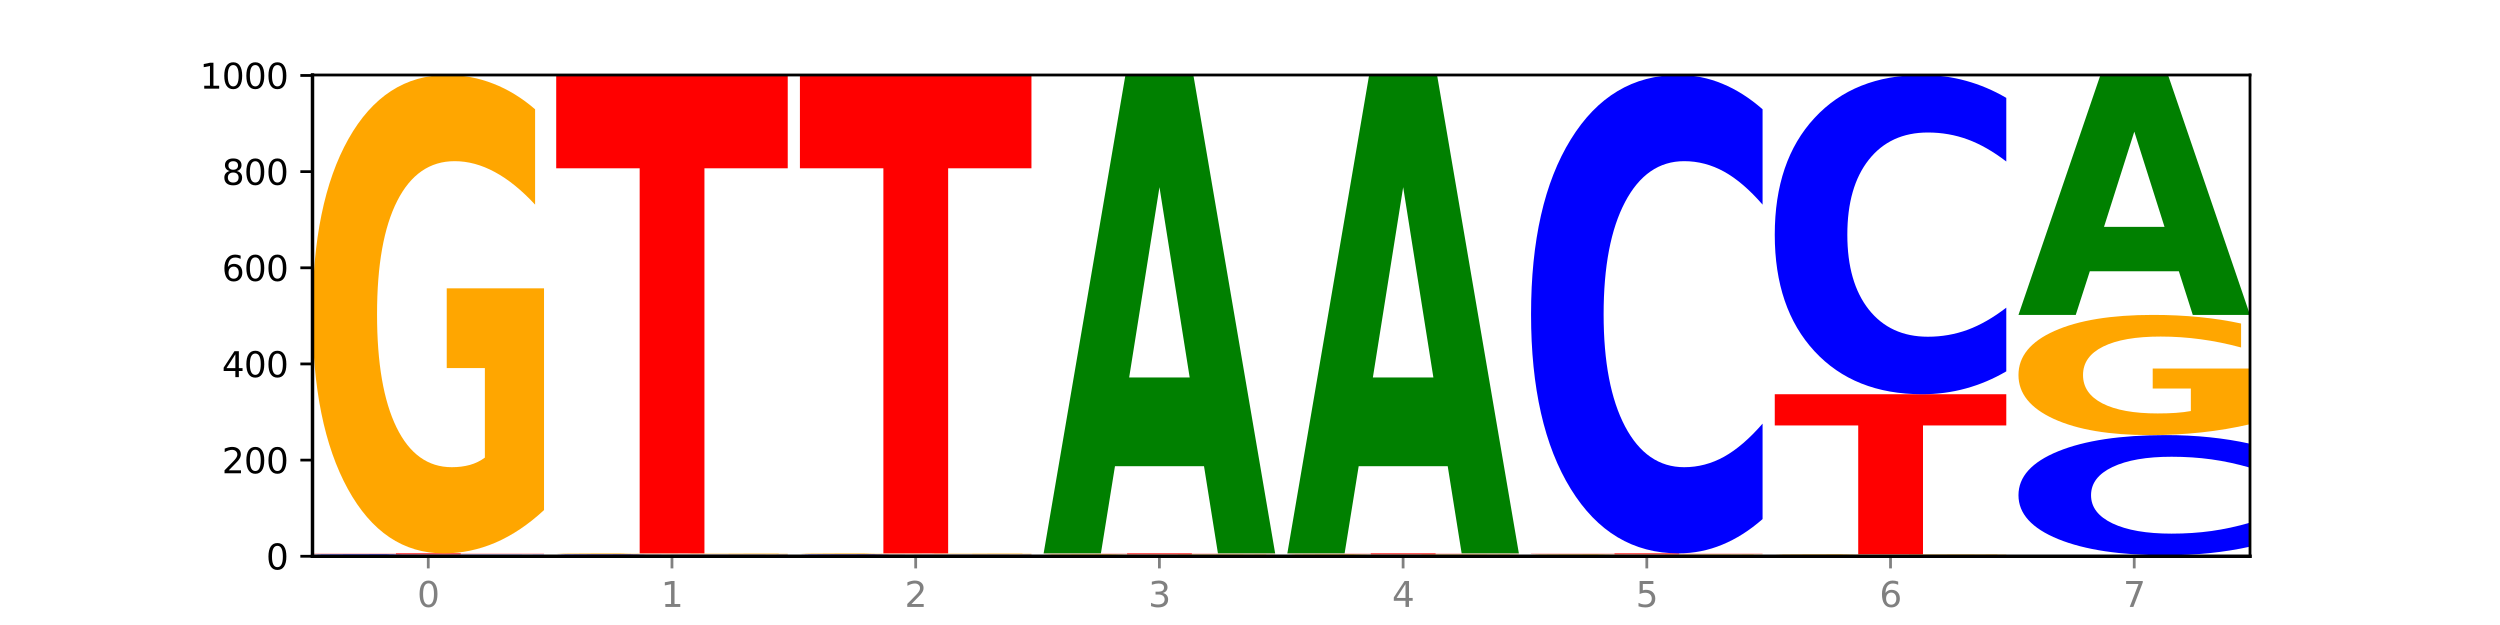 <?xml version="1.0" encoding="utf-8" standalone="no"?>
<!DOCTYPE svg PUBLIC "-//W3C//DTD SVG 1.1//EN"
  "http://www.w3.org/Graphics/SVG/1.1/DTD/svg11.dtd">
<svg xmlns:xlink="http://www.w3.org/1999/xlink" width="720pt" height="180pt" viewBox="0 0 720 180" xmlns="http://www.w3.org/2000/svg" version="1.1">
 <defs>
  <style type="text/css">*{stroke-linejoin: round; stroke-linecap: butt}</style>
 </defs>
 <g id="figure_1">
  <g id="patch_1">
   <path d="M 0 180 
L 720 180 
L 720 0 
L 0 0 
z
" style="fill: #ffffff"/>
  </g>
  <g id="axes_1">
   <g id="patch_2">
    <path d="M 90 160.2 
L 648 160.2 
L 648 21.6 
L 90 21.6 
z
" style="fill: #ffffff"/>
   </g>
   <g id="line2d_1">
    <path d="M 90 160.2 
L 648 160.2 
" clip-path="url(#p215657cbd7)" style="fill: none; stroke: #000000; stroke-width: 0.5; stroke-linecap: square"/>
   </g>
   <g id="patch_3">
    <path d="M 136.189 160.15 
L 110.545 160.15 
L 106.496 160.2 
L 90 160.2 
L 113.558 159.923 
L 133.121 159.923 
L 156.679 160.2 
L 140.197 160.2 
L 136.189 160.15 
z
M 114.635 160.098 
L 132.058 160.098 
L 123.36 159.988 
L 114.635 160.098 
z
" clip-path="url(#p215657cbd7)" style="fill: #008000"/>
   </g>
   <g id="patch_4">
    <path d="M 156.679 159.903 
Q 151.102 159.913 145.07 159.918 
Q 139.039 159.923 132.47 159.923 
Q 112.882 159.923 101.441 159.886 
Q 90 159.848 90 159.785 
Q 90 159.721 101.441 159.683 
Q 112.882 159.646 132.47 159.646 
Q 139.039 159.646 145.07 159.651 
Q 151.102 159.656 156.679 159.666 
L 156.679 159.721 
Q 151.051 159.708 145.591 159.702 
Q 140.131 159.696 134.1 159.696 
Q 123.281 159.696 117.082 159.72 
Q 110.899 159.743 110.899 159.785 
Q 110.899 159.826 117.082 159.85 
Q 123.281 159.873 134.1 159.873 
Q 140.131 159.873 145.591 159.867 
Q 151.051 159.861 156.679 159.848 
L 156.679 159.903 
z
" clip-path="url(#p215657cbd7)" style="fill: #0000ff"/>
   </g>
   <g id="patch_5">
    <path d="M 90 159.369 
L 156.679 159.369 
L 156.679 159.423 
L 132.69 159.423 
L 132.69 159.646 
L 114.036 159.646 
L 114.036 159.423 
L 90 159.423 
L 90 159.369 
z
" clip-path="url(#p215657cbd7)" style="fill: #ff0000"/>
   </g>
   <g id="patch_6">
    <path d="M 156.679 146.904 
Q 149.955 153.137 142.722 156.267 
Q 135.489 159.369 127.778 159.369 
Q 110.353 159.369 100.177 140.814 
Q 90 122.259 90 90.527 
Q 90 58.426 100.356 40.013 
Q 110.727 21.6 128.764 21.6 
Q 135.713 21.6 142.079 24.104 
Q 148.46 26.58 154.109 31.475 
L 154.109 58.938 
Q 148.281 52.649 142.513 49.547 
Q 136.744 46.416 130.946 46.416 
Q 120.216 46.416 114.403 57.857 
Q 108.59 69.269 108.59 90.527 
Q 108.59 111.587 114.194 123.084 
Q 119.798 134.553 130.109 134.553 
Q 132.919 134.553 135.325 133.899 
Q 137.731 133.216 139.643 131.793 
L 139.643 106.009 
L 128.66 106.009 
L 128.66 83.043 
L 156.679 83.043 
L 156.679 146.904 
z
" clip-path="url(#p215657cbd7)" style="fill: #ffa600"/>
   </g>
   <g id="patch_7">
    <path d="M 206.377 160.15 
L 180.734 160.15 
L 176.685 160.2 
L 160.189 160.2 
L 183.747 159.923 
L 203.31 159.923 
L 226.868 160.2 
L 210.386 160.2 
L 206.377 160.15 
z
M 184.824 160.098 
L 202.247 160.098 
L 193.549 159.988 
L 184.824 160.098 
z
" clip-path="url(#p215657cbd7)" style="fill: #008000"/>
   </g>
   <g id="patch_8">
    <path d="M 226.868 159.903 
Q 221.29 159.913 215.259 159.918 
Q 209.228 159.923 202.659 159.923 
Q 183.07 159.923 171.629 159.886 
Q 160.189 159.848 160.189 159.785 
Q 160.189 159.721 171.629 159.683 
Q 183.07 159.646 202.659 159.646 
Q 209.228 159.646 215.259 159.651 
Q 221.29 159.656 226.868 159.666 
L 226.868 159.721 
Q 221.24 159.708 215.78 159.702 
Q 210.32 159.696 204.289 159.696 
Q 193.47 159.696 187.27 159.72 
Q 181.088 159.743 181.088 159.785 
Q 181.088 159.826 187.27 159.85 
Q 193.47 159.873 204.289 159.873 
Q 210.32 159.873 215.78 159.867 
Q 221.24 159.861 226.868 159.848 
L 226.868 159.903 
z
" clip-path="url(#p215657cbd7)" style="fill: #0000ff"/>
   </g>
   <g id="patch_9">
    <path d="M 226.868 159.621 
Q 220.143 159.634 212.91 159.64 
Q 205.678 159.646 197.967 159.646 
Q 180.542 159.646 170.365 159.609 
Q 160.189 159.572 160.189 159.508 
Q 160.189 159.443 170.545 159.406 
Q 180.916 159.369 198.953 159.369 
Q 205.902 159.369 212.268 159.374 
Q 218.649 159.379 224.298 159.389 
L 224.298 159.444 
Q 218.47 159.432 212.701 159.425 
Q 206.933 159.419 201.135 159.419 
Q 190.405 159.419 184.592 159.442 
Q 178.779 159.465 178.779 159.508 
Q 178.779 159.55 184.383 159.573 
Q 189.987 159.596 200.298 159.596 
Q 203.107 159.596 205.513 159.595 
Q 207.919 159.594 209.832 159.591 
L 209.832 159.539 
L 198.848 159.539 
L 198.848 159.493 
L 226.868 159.493 
L 226.868 159.621 
z
" clip-path="url(#p215657cbd7)" style="fill: #ffa600"/>
   </g>
   <g id="patch_10">
    <path d="M 160.189 21.6 
L 226.868 21.6 
L 226.868 48.469 
L 202.879 48.469 
L 202.879 159.369 
L 184.224 159.369 
L 184.224 48.469 
L 160.189 48.469 
L 160.189 21.6 
z
" clip-path="url(#p215657cbd7)" style="fill: #ff0000"/>
   </g>
   <g id="patch_11">
    <path d="M 276.566 160.15 
L 250.922 160.15 
L 246.873 160.2 
L 230.377 160.2 
L 253.935 159.923 
L 273.499 159.923 
L 297.057 160.2 
L 280.574 160.2 
L 276.566 160.15 
z
M 255.012 160.098 
L 272.435 160.098 
L 263.737 159.988 
L 255.012 160.098 
z
" clip-path="url(#p215657cbd7)" style="fill: #008000"/>
   </g>
   <g id="patch_12">
    <path d="M 297.057 159.903 
Q 291.479 159.913 285.448 159.918 
Q 279.417 159.923 272.848 159.923 
Q 253.259 159.923 241.818 159.886 
Q 230.377 159.848 230.377 159.785 
Q 230.377 159.721 241.818 159.683 
Q 253.259 159.646 272.848 159.646 
Q 279.417 159.646 285.448 159.651 
Q 291.479 159.656 297.057 159.666 
L 297.057 159.721 
Q 291.429 159.708 285.969 159.702 
Q 280.509 159.696 274.477 159.696 
Q 263.658 159.696 257.459 159.72 
Q 251.277 159.743 251.277 159.785 
Q 251.277 159.826 257.459 159.85 
Q 263.658 159.873 274.477 159.873 
Q 280.509 159.873 285.969 159.867 
Q 291.429 159.861 297.057 159.848 
L 297.057 159.903 
z
" clip-path="url(#p215657cbd7)" style="fill: #0000ff"/>
   </g>
   <g id="patch_13">
    <path d="M 297.057 159.621 
Q 290.332 159.634 283.099 159.64 
Q 275.866 159.646 268.155 159.646 
Q 250.731 159.646 240.554 159.609 
Q 230.377 159.572 230.377 159.508 
Q 230.377 159.443 240.733 159.406 
Q 251.104 159.369 269.142 159.369 
Q 276.09 159.369 282.457 159.374 
Q 288.838 159.379 294.486 159.389 
L 294.486 159.444 
Q 288.658 159.432 282.89 159.425 
Q 277.122 159.419 271.323 159.419 
Q 260.594 159.419 254.781 159.442 
Q 248.967 159.465 248.967 159.508 
Q 248.967 159.55 254.571 159.573 
Q 260.175 159.596 270.487 159.596 
Q 273.296 159.596 275.702 159.595 
Q 278.108 159.594 280.021 159.591 
L 280.021 159.539 
L 269.037 159.539 
L 269.037 159.493 
L 297.057 159.493 
L 297.057 159.621 
z
" clip-path="url(#p215657cbd7)" style="fill: #ffa600"/>
   </g>
   <g id="patch_14">
    <path d="M 230.377 21.6 
L 297.057 21.6 
L 297.057 48.469 
L 273.068 48.469 
L 273.068 159.369 
L 254.413 159.369 
L 254.413 48.469 
L 230.377 48.469 
L 230.377 21.6 
z
" clip-path="url(#p215657cbd7)" style="fill: #ff0000"/>
   </g>
   <g id="patch_15">
    <path d="M 367.245 160.18 
Q 361.668 160.19 355.636 160.195 
Q 349.605 160.2 343.036 160.2 
Q 323.448 160.2 312.007 160.163 
Q 300.566 160.125 300.566 160.062 
Q 300.566 159.998 312.007 159.96 
Q 323.448 159.923 343.036 159.923 
Q 349.605 159.923 355.636 159.928 
Q 361.668 159.933 367.245 159.943 
L 367.245 159.998 
Q 361.617 159.985 356.157 159.979 
Q 350.697 159.973 344.666 159.973 
Q 333.847 159.973 327.648 159.997 
Q 321.465 160.02 321.465 160.062 
Q 321.465 160.103 327.648 160.127 
Q 333.847 160.15 344.666 160.15 
Q 350.697 160.15 356.157 160.144 
Q 361.617 160.138 367.245 160.125 
L 367.245 160.18 
z
" clip-path="url(#p215657cbd7)" style="fill: #0000ff"/>
   </g>
   <g id="patch_16">
    <path d="M 367.245 159.898 
Q 360.521 159.911 353.288 159.917 
Q 346.055 159.923 338.344 159.923 
Q 320.919 159.923 310.743 159.886 
Q 300.566 159.848 300.566 159.785 
Q 300.566 159.72 310.922 159.683 
Q 321.293 159.646 339.33 159.646 
Q 346.279 159.646 352.645 159.651 
Q 359.026 159.656 364.675 159.666 
L 364.675 159.721 
Q 358.847 159.709 353.079 159.702 
Q 347.31 159.696 341.512 159.696 
Q 330.782 159.696 324.969 159.719 
Q 319.156 159.742 319.156 159.785 
Q 319.156 159.827 324.76 159.85 
Q 330.364 159.873 340.675 159.873 
Q 343.485 159.873 345.891 159.872 
Q 348.297 159.871 350.209 159.868 
L 350.209 159.816 
L 339.226 159.816 
L 339.226 159.77 
L 367.245 159.77 
L 367.245 159.898 
z
" clip-path="url(#p215657cbd7)" style="fill: #ffa600"/>
   </g>
   <g id="patch_17">
    <path d="M 300.566 159.369 
L 367.245 159.369 
L 367.245 159.423 
L 343.256 159.423 
L 343.256 159.646 
L 324.602 159.646 
L 324.602 159.423 
L 300.566 159.423 
L 300.566 159.369 
z
" clip-path="url(#p215657cbd7)" style="fill: #ff0000"/>
   </g>
   <g id="patch_18">
    <path d="M 346.755 134.272 
L 321.111 134.272 
L 317.062 159.369 
L 300.566 159.369 
L 324.124 21.6 
L 343.687 21.6 
L 367.245 159.369 
L 350.763 159.369 
L 346.755 134.272 
z
M 325.201 108.702 
L 342.624 108.702 
L 333.926 53.902 
L 325.201 108.702 
z
" clip-path="url(#p215657cbd7)" style="fill: #008000"/>
   </g>
   <g id="patch_19">
    <path d="M 437.434 160.18 
Q 431.856 160.19 425.825 160.195 
Q 419.794 160.2 413.225 160.2 
Q 393.636 160.2 382.196 160.163 
Q 370.755 160.125 370.755 160.062 
Q 370.755 159.998 382.196 159.96 
Q 393.636 159.923 413.225 159.923 
Q 419.794 159.923 425.825 159.928 
Q 431.856 159.933 437.434 159.943 
L 437.434 159.998 
Q 431.806 159.985 426.346 159.979 
Q 420.886 159.973 414.855 159.973 
Q 404.036 159.973 397.836 159.997 
Q 391.654 160.02 391.654 160.062 
Q 391.654 160.103 397.836 160.127 
Q 404.036 160.15 414.855 160.15 
Q 420.886 160.15 426.346 160.144 
Q 431.806 160.138 437.434 160.125 
L 437.434 160.18 
z
" clip-path="url(#p215657cbd7)" style="fill: #0000ff"/>
   </g>
   <g id="patch_20">
    <path d="M 437.434 159.898 
Q 430.709 159.911 423.476 159.917 
Q 416.244 159.923 408.533 159.923 
Q 391.108 159.923 380.931 159.886 
Q 370.755 159.848 370.755 159.785 
Q 370.755 159.72 381.111 159.683 
Q 391.482 159.646 409.519 159.646 
Q 416.468 159.646 422.834 159.651 
Q 429.215 159.656 434.864 159.666 
L 434.864 159.721 
Q 429.036 159.709 423.267 159.702 
Q 417.499 159.696 411.701 159.696 
Q 400.971 159.696 395.158 159.719 
Q 389.345 159.742 389.345 159.785 
Q 389.345 159.827 394.949 159.85 
Q 400.553 159.873 410.864 159.873 
Q 413.673 159.873 416.079 159.872 
Q 418.485 159.871 420.398 159.868 
L 420.398 159.816 
L 409.414 159.816 
L 409.414 159.77 
L 437.434 159.77 
L 437.434 159.898 
z
" clip-path="url(#p215657cbd7)" style="fill: #ffa600"/>
   </g>
   <g id="patch_21">
    <path d="M 370.755 159.369 
L 437.434 159.369 
L 437.434 159.423 
L 413.445 159.423 
L 413.445 159.646 
L 394.79 159.646 
L 394.79 159.423 
L 370.755 159.423 
L 370.755 159.369 
z
" clip-path="url(#p215657cbd7)" style="fill: #ff0000"/>
   </g>
   <g id="patch_22">
    <path d="M 416.943 134.272 
L 391.3 134.272 
L 387.251 159.369 
L 370.755 159.369 
L 394.313 21.6 
L 413.876 21.6 
L 437.434 159.369 
L 420.952 159.369 
L 416.943 134.272 
z
M 395.39 108.702 
L 412.813 108.702 
L 404.115 53.902 
L 395.39 108.702 
z
" clip-path="url(#p215657cbd7)" style="fill: #008000"/>
   </g>
   <g id="patch_23">
    <path d="M 487.132 160.15 
L 461.488 160.15 
L 457.439 160.2 
L 440.943 160.2 
L 464.501 159.923 
L 484.065 159.923 
L 507.623 160.2 
L 491.14 160.2 
L 487.132 160.15 
z
M 465.578 160.098 
L 483.001 160.098 
L 474.303 159.988 
L 465.578 160.098 
z
" clip-path="url(#p215657cbd7)" style="fill: #008000"/>
   </g>
   <g id="patch_24">
    <path d="M 507.623 159.898 
Q 500.898 159.911 493.665 159.917 
Q 486.432 159.923 478.721 159.923 
Q 461.297 159.923 451.12 159.886 
Q 440.943 159.848 440.943 159.785 
Q 440.943 159.72 451.299 159.683 
Q 461.67 159.646 479.708 159.646 
Q 486.656 159.646 493.023 159.651 
Q 499.404 159.656 505.052 159.666 
L 505.052 159.721 
Q 499.224 159.709 493.456 159.702 
Q 487.688 159.696 481.889 159.696 
Q 471.16 159.696 465.347 159.719 
Q 459.533 159.742 459.533 159.785 
Q 459.533 159.827 465.137 159.85 
Q 470.741 159.873 481.053 159.873 
Q 483.862 159.873 486.268 159.872 
Q 488.674 159.871 490.587 159.868 
L 490.587 159.816 
L 479.603 159.816 
L 479.603 159.77 
L 507.623 159.77 
L 507.623 159.898 
z
" clip-path="url(#p215657cbd7)" style="fill: #ffa600"/>
   </g>
   <g id="patch_25">
    <path d="M 440.943 159.369 
L 507.623 159.369 
L 507.623 159.423 
L 483.634 159.423 
L 483.634 159.646 
L 464.979 159.646 
L 464.979 159.423 
L 440.943 159.423 
L 440.943 159.369 
z
" clip-path="url(#p215657cbd7)" style="fill: #ff0000"/>
   </g>
   <g id="patch_26">
    <path d="M 507.623 149.494 
Q 502.045 154.389 496.014 156.865 
Q 489.983 159.369 483.414 159.369 
Q 463.825 159.369 452.384 140.814 
Q 440.943 122.259 440.943 90.527 
Q 440.943 58.682 452.384 40.155 
Q 463.825 21.6 483.414 21.6 
Q 489.983 21.6 496.014 24.104 
Q 502.045 26.58 507.623 31.475 
L 507.623 58.938 
Q 501.995 52.449 496.535 49.433 
Q 491.075 46.416 485.043 46.416 
Q 474.224 46.416 468.025 58.17 
Q 461.843 69.895 461.843 90.527 
Q 461.843 111.075 468.025 122.828 
Q 474.224 134.553 485.043 134.553 
Q 491.075 134.553 496.535 131.536 
Q 501.995 128.491 507.623 122.003 
L 507.623 149.494 
z
" clip-path="url(#p215657cbd7)" style="fill: #0000ff"/>
   </g>
   <g id="patch_27">
    <path d="M 557.321 160.15 
L 531.677 160.15 
L 527.628 160.2 
L 511.132 160.2 
L 534.69 159.923 
L 554.253 159.923 
L 577.811 160.2 
L 561.329 160.2 
L 557.321 160.15 
z
M 535.767 160.098 
L 553.19 160.098 
L 544.492 159.988 
L 535.767 160.098 
z
" clip-path="url(#p215657cbd7)" style="fill: #008000"/>
   </g>
   <g id="patch_28">
    <path d="M 577.811 159.898 
Q 571.087 159.911 563.854 159.917 
Q 556.621 159.923 548.91 159.923 
Q 531.486 159.923 521.309 159.886 
Q 511.132 159.848 511.132 159.785 
Q 511.132 159.72 521.488 159.683 
Q 531.859 159.646 549.896 159.646 
Q 556.845 159.646 563.211 159.651 
Q 569.592 159.656 575.241 159.666 
L 575.241 159.721 
Q 569.413 159.709 563.645 159.702 
Q 557.876 159.696 552.078 159.696 
Q 541.348 159.696 535.535 159.719 
Q 529.722 159.742 529.722 159.785 
Q 529.722 159.827 535.326 159.85 
Q 540.93 159.873 551.241 159.873 
Q 554.051 159.873 556.457 159.872 
Q 558.863 159.871 560.775 159.868 
L 560.775 159.816 
L 549.792 159.816 
L 549.792 159.77 
L 577.811 159.77 
L 577.811 159.898 
z
" clip-path="url(#p215657cbd7)" style="fill: #ffa600"/>
   </g>
   <g id="patch_29">
    <path d="M 511.132 113.538 
L 577.811 113.538 
L 577.811 122.531 
L 553.822 122.531 
L 553.822 159.646 
L 535.168 159.646 
L 535.168 122.531 
L 511.132 122.531 
L 511.132 113.538 
z
" clip-path="url(#p215657cbd7)" style="fill: #ff0000"/>
   </g>
   <g id="patch_30">
    <path d="M 577.811 106.948 
Q 572.234 110.215 566.203 111.867 
Q 560.171 113.538 553.603 113.538 
Q 534.014 113.538 522.573 101.156 
Q 511.132 88.773 511.132 67.598 
Q 511.132 46.346 522.573 33.983 
Q 534.014 21.6 553.603 21.6 
Q 560.171 21.6 566.203 23.271 
Q 572.234 24.924 577.811 28.19 
L 577.811 46.517 
Q 572.183 42.187 566.723 40.174 
Q 561.263 38.161 555.232 38.161 
Q 544.413 38.161 538.214 46.004 
Q 532.031 53.829 532.031 67.598 
Q 532.031 81.31 538.214 89.153 
Q 544.413 96.978 555.232 96.978 
Q 561.263 96.978 566.723 94.965 
Q 572.183 92.933 577.811 88.602 
L 577.811 106.948 
z
" clip-path="url(#p215657cbd7)" style="fill: #0000ff"/>
   </g>
   <g id="patch_31">
    <path d="M 581.321 159.923 
L 648 159.923 
L 648 159.977 
L 624.011 159.977 
L 624.011 160.2 
L 605.356 160.2 
L 605.356 159.977 
L 581.321 159.977 
L 581.321 159.923 
z
" clip-path="url(#p215657cbd7)" style="fill: #ff0000"/>
   </g>
   <g id="patch_32">
    <path d="M 648 157.442 
Q 642.422 158.672 636.391 159.294 
Q 630.36 159.923 623.791 159.923 
Q 604.202 159.923 592.762 155.261 
Q 581.321 150.599 581.321 142.626 
Q 581.321 134.625 592.762 129.97 
Q 604.202 125.308 623.791 125.308 
Q 630.36 125.308 636.391 125.937 
Q 642.422 126.559 648 127.789 
L 648 134.689 
Q 642.372 133.059 636.912 132.301 
Q 631.452 131.543 625.421 131.543 
Q 614.602 131.543 608.402 134.496 
Q 602.22 137.442 602.22 142.626 
Q 602.22 147.789 608.402 150.742 
Q 614.602 153.688 625.421 153.688 
Q 631.452 153.688 636.912 152.93 
Q 642.372 152.165 648 150.535 
L 648 157.442 
z
" clip-path="url(#p215657cbd7)" style="fill: #0000ff"/>
   </g>
   <g id="patch_33">
    <path d="M 648 122.176 
Q 641.275 123.742 634.042 124.528 
Q 626.81 125.308 619.099 125.308 
Q 601.674 125.308 591.497 120.646 
Q 581.321 115.983 581.321 108.011 
Q 581.321 99.945 591.677 95.319 
Q 602.048 90.692 620.085 90.692 
Q 627.034 90.692 633.4 91.322 
Q 639.781 91.944 645.43 93.174 
L 645.43 100.074 
Q 639.602 98.493 633.833 97.714 
Q 628.065 96.928 622.267 96.928 
Q 611.537 96.928 605.724 99.802 
Q 599.911 102.669 599.911 108.011 
Q 599.911 113.302 605.515 116.191 
Q 611.119 119.072 621.43 119.072 
Q 624.239 119.072 626.645 118.908 
Q 629.051 118.736 630.964 118.379 
L 630.964 111.901 
L 619.98 111.901 
L 619.98 106.13 
L 648 106.13 
L 648 122.176 
z
" clip-path="url(#p215657cbd7)" style="fill: #ffa600"/>
   </g>
   <g id="patch_34">
    <path d="M 627.51 78.131 
L 601.866 78.131 
L 597.817 90.692 
L 581.321 90.692 
L 604.879 21.738 
L 624.442 21.738 
L 648 90.692 
L 631.518 90.692 
L 627.51 78.131 
z
M 605.956 65.333 
L 623.379 65.333 
L 614.681 37.906 
L 605.956 65.333 
z
" clip-path="url(#p215657cbd7)" style="fill: #008000"/>
   </g>
   <g id="matplotlib.axis_1">
    <g id="xtick_1">
     <g id="line2d_2">
      <defs>
       <path id="mdf05b9a92a" d="M 0 0 
L 0 3.5 
" style="stroke: #808080; stroke-width: 0.8"/>
      </defs>
      <g>
       <use xlink:href="#mdf05b9a92a" x="123.34" y="160.2" style="fill: #808080; stroke: #808080; stroke-width: 0.8"/>
      </g>
     </g>
     <g id="text_1">
      <!-- 0 -->
      <g style="fill: #808080" transform="translate(120.158 174.798) scale(0.1 -0.1)">
       <defs>
        <path id="DejaVuSans-30" d="M 2034 4250 
Q 1547 4250 1301 3770 
Q 1056 3291 1056 2328 
Q 1056 1369 1301 889 
Q 1547 409 2034 409 
Q 2525 409 2770 889 
Q 3016 1369 3016 2328 
Q 3016 3291 2770 3770 
Q 2525 4250 2034 4250 
z
M 2034 4750 
Q 2819 4750 3233 4129 
Q 3647 3509 3647 2328 
Q 3647 1150 3233 529 
Q 2819 -91 2034 -91 
Q 1250 -91 836 529 
Q 422 1150 422 2328 
Q 422 3509 836 4129 
Q 1250 4750 2034 4750 
z
" transform="scale(0.016)"/>
       </defs>
       <use xlink:href="#DejaVuSans-30"/>
      </g>
     </g>
    </g>
    <g id="xtick_2">
     <g id="line2d_3">
      <g>
       <use xlink:href="#mdf05b9a92a" x="193.528" y="160.2" style="fill: #808080; stroke: #808080; stroke-width: 0.8"/>
      </g>
     </g>
     <g id="text_2">
      <!-- 1 -->
      <g style="fill: #808080" transform="translate(190.347 174.798) scale(0.1 -0.1)">
       <defs>
        <path id="DejaVuSans-31" d="M 794 531 
L 1825 531 
L 1825 4091 
L 703 3866 
L 703 4441 
L 1819 4666 
L 2450 4666 
L 2450 531 
L 3481 531 
L 3481 0 
L 794 0 
L 794 531 
z
" transform="scale(0.016)"/>
       </defs>
       <use xlink:href="#DejaVuSans-31"/>
      </g>
     </g>
    </g>
    <g id="xtick_3">
     <g id="line2d_4">
      <g>
       <use xlink:href="#mdf05b9a92a" x="263.717" y="160.2" style="fill: #808080; stroke: #808080; stroke-width: 0.8"/>
      </g>
     </g>
     <g id="text_3">
      <!-- 2 -->
      <g style="fill: #808080" transform="translate(260.536 174.798) scale(0.1 -0.1)">
       <defs>
        <path id="DejaVuSans-32" d="M 1228 531 
L 3431 531 
L 3431 0 
L 469 0 
L 469 531 
Q 828 903 1448 1529 
Q 2069 2156 2228 2338 
Q 2531 2678 2651 2914 
Q 2772 3150 2772 3378 
Q 2772 3750 2511 3984 
Q 2250 4219 1831 4219 
Q 1534 4219 1204 4116 
Q 875 4013 500 3803 
L 500 4441 
Q 881 4594 1212 4672 
Q 1544 4750 1819 4750 
Q 2544 4750 2975 4387 
Q 3406 4025 3406 3419 
Q 3406 3131 3298 2873 
Q 3191 2616 2906 2266 
Q 2828 2175 2409 1742 
Q 1991 1309 1228 531 
z
" transform="scale(0.016)"/>
       </defs>
       <use xlink:href="#DejaVuSans-32"/>
      </g>
     </g>
    </g>
    <g id="xtick_4">
     <g id="line2d_5">
      <g>
       <use xlink:href="#mdf05b9a92a" x="333.906" y="160.2" style="fill: #808080; stroke: #808080; stroke-width: 0.8"/>
      </g>
     </g>
     <g id="text_4">
      <!-- 3 -->
      <g style="fill: #808080" transform="translate(330.724 174.798) scale(0.1 -0.1)">
       <defs>
        <path id="DejaVuSans-33" d="M 2597 2516 
Q 3050 2419 3304 2112 
Q 3559 1806 3559 1356 
Q 3559 666 3084 287 
Q 2609 -91 1734 -91 
Q 1441 -91 1130 -33 
Q 819 25 488 141 
L 488 750 
Q 750 597 1062 519 
Q 1375 441 1716 441 
Q 2309 441 2620 675 
Q 2931 909 2931 1356 
Q 2931 1769 2642 2001 
Q 2353 2234 1838 2234 
L 1294 2234 
L 1294 2753 
L 1863 2753 
Q 2328 2753 2575 2939 
Q 2822 3125 2822 3475 
Q 2822 3834 2567 4026 
Q 2313 4219 1838 4219 
Q 1578 4219 1281 4162 
Q 984 4106 628 3988 
L 628 4550 
Q 988 4650 1302 4700 
Q 1616 4750 1894 4750 
Q 2613 4750 3031 4423 
Q 3450 4097 3450 3541 
Q 3450 3153 3228 2886 
Q 3006 2619 2597 2516 
z
" transform="scale(0.016)"/>
       </defs>
       <use xlink:href="#DejaVuSans-33"/>
      </g>
     </g>
    </g>
    <g id="xtick_5">
     <g id="line2d_6">
      <g>
       <use xlink:href="#mdf05b9a92a" x="404.094" y="160.2" style="fill: #808080; stroke: #808080; stroke-width: 0.8"/>
      </g>
     </g>
     <g id="text_5">
      <!-- 4 -->
      <g style="fill: #808080" transform="translate(400.913 174.798) scale(0.1 -0.1)">
       <defs>
        <path id="DejaVuSans-34" d="M 2419 4116 
L 825 1625 
L 2419 1625 
L 2419 4116 
z
M 2253 4666 
L 3047 4666 
L 3047 1625 
L 3713 1625 
L 3713 1100 
L 3047 1100 
L 3047 0 
L 2419 0 
L 2419 1100 
L 313 1100 
L 313 1709 
L 2253 4666 
z
" transform="scale(0.016)"/>
       </defs>
       <use xlink:href="#DejaVuSans-34"/>
      </g>
     </g>
    </g>
    <g id="xtick_6">
     <g id="line2d_7">
      <g>
       <use xlink:href="#mdf05b9a92a" x="474.283" y="160.2" style="fill: #808080; stroke: #808080; stroke-width: 0.8"/>
      </g>
     </g>
     <g id="text_6">
      <!-- 5 -->
      <g style="fill: #808080" transform="translate(471.102 174.798) scale(0.1 -0.1)">
       <defs>
        <path id="DejaVuSans-35" d="M 691 4666 
L 3169 4666 
L 3169 4134 
L 1269 4134 
L 1269 2991 
Q 1406 3038 1543 3061 
Q 1681 3084 1819 3084 
Q 2600 3084 3056 2656 
Q 3513 2228 3513 1497 
Q 3513 744 3044 326 
Q 2575 -91 1722 -91 
Q 1428 -91 1123 -41 
Q 819 9 494 109 
L 494 744 
Q 775 591 1075 516 
Q 1375 441 1709 441 
Q 2250 441 2565 725 
Q 2881 1009 2881 1497 
Q 2881 1984 2565 2268 
Q 2250 2553 1709 2553 
Q 1456 2553 1204 2497 
Q 953 2441 691 2322 
L 691 4666 
z
" transform="scale(0.016)"/>
       </defs>
       <use xlink:href="#DejaVuSans-35"/>
      </g>
     </g>
    </g>
    <g id="xtick_7">
     <g id="line2d_8">
      <g>
       <use xlink:href="#mdf05b9a92a" x="544.472" y="160.2" style="fill: #808080; stroke: #808080; stroke-width: 0.8"/>
      </g>
     </g>
     <g id="text_7">
      <!-- 6 -->
      <g style="fill: #808080" transform="translate(541.29 174.798) scale(0.1 -0.1)">
       <defs>
        <path id="DejaVuSans-36" d="M 2113 2584 
Q 1688 2584 1439 2293 
Q 1191 2003 1191 1497 
Q 1191 994 1439 701 
Q 1688 409 2113 409 
Q 2538 409 2786 701 
Q 3034 994 3034 1497 
Q 3034 2003 2786 2293 
Q 2538 2584 2113 2584 
z
M 3366 4563 
L 3366 3988 
Q 3128 4100 2886 4159 
Q 2644 4219 2406 4219 
Q 1781 4219 1451 3797 
Q 1122 3375 1075 2522 
Q 1259 2794 1537 2939 
Q 1816 3084 2150 3084 
Q 2853 3084 3261 2657 
Q 3669 2231 3669 1497 
Q 3669 778 3244 343 
Q 2819 -91 2113 -91 
Q 1303 -91 875 529 
Q 447 1150 447 2328 
Q 447 3434 972 4092 
Q 1497 4750 2381 4750 
Q 2619 4750 2861 4703 
Q 3103 4656 3366 4563 
z
" transform="scale(0.016)"/>
       </defs>
       <use xlink:href="#DejaVuSans-36"/>
      </g>
     </g>
    </g>
    <g id="xtick_8">
     <g id="line2d_9">
      <g>
       <use xlink:href="#mdf05b9a92a" x="614.66" y="160.2" style="fill: #808080; stroke: #808080; stroke-width: 0.8"/>
      </g>
     </g>
     <g id="text_8">
      <!-- 7 -->
      <g style="fill: #808080" transform="translate(611.479 174.798) scale(0.1 -0.1)">
       <defs>
        <path id="DejaVuSans-37" d="M 525 4666 
L 3525 4666 
L 3525 4397 
L 1831 0 
L 1172 0 
L 2766 4134 
L 525 4134 
L 525 4666 
z
" transform="scale(0.016)"/>
       </defs>
       <use xlink:href="#DejaVuSans-37"/>
      </g>
     </g>
    </g>
   </g>
   <g id="matplotlib.axis_2">
    <g id="ytick_1">
     <g id="line2d_10">
      <defs>
       <path id="md7083b08d7" d="M 0 0 
L -3.5 0 
" style="stroke: #000000; stroke-width: 0.8"/>
      </defs>
      <g>
       <use xlink:href="#md7083b08d7" x="90" y="160.2" style="stroke: #000000; stroke-width: 0.8"/>
      </g>
     </g>
     <g id="text_9">
      <!-- 0 -->
      <g transform="translate(76.638 163.999) scale(0.1 -0.1)">
       <use xlink:href="#DejaVuSans-30"/>
      </g>
     </g>
    </g>
    <g id="ytick_2">
     <g id="line2d_11">
      <g>
       <use xlink:href="#md7083b08d7" x="90" y="132.508" style="stroke: #000000; stroke-width: 0.8"/>
      </g>
     </g>
     <g id="text_10">
      <!-- 200 -->
      <g transform="translate(63.913 136.307) scale(0.1 -0.1)">
       <use xlink:href="#DejaVuSans-32"/>
       <use xlink:href="#DejaVuSans-30" x="63.623"/>
       <use xlink:href="#DejaVuSans-30" x="127.246"/>
      </g>
     </g>
    </g>
    <g id="ytick_3">
     <g id="line2d_12">
      <g>
       <use xlink:href="#md7083b08d7" x="90" y="104.815" style="stroke: #000000; stroke-width: 0.8"/>
      </g>
     </g>
     <g id="text_11">
      <!-- 400 -->
      <g transform="translate(63.913 108.615) scale(0.1 -0.1)">
       <use xlink:href="#DejaVuSans-34"/>
       <use xlink:href="#DejaVuSans-30" x="63.623"/>
       <use xlink:href="#DejaVuSans-30" x="127.246"/>
      </g>
     </g>
    </g>
    <g id="ytick_4">
     <g id="line2d_13">
      <g>
       <use xlink:href="#md7083b08d7" x="90" y="77.123" style="stroke: #000000; stroke-width: 0.8"/>
      </g>
     </g>
     <g id="text_12">
      <!-- 600 -->
      <g transform="translate(63.913 80.922) scale(0.1 -0.1)">
       <use xlink:href="#DejaVuSans-36"/>
       <use xlink:href="#DejaVuSans-30" x="63.623"/>
       <use xlink:href="#DejaVuSans-30" x="127.246"/>
      </g>
     </g>
    </g>
    <g id="ytick_5">
     <g id="line2d_14">
      <g>
       <use xlink:href="#md7083b08d7" x="90" y="49.431" style="stroke: #000000; stroke-width: 0.8"/>
      </g>
     </g>
     <g id="text_13">
      <!-- 800 -->
      <g transform="translate(63.913 53.23) scale(0.1 -0.1)">
       <defs>
        <path id="DejaVuSans-38" d="M 2034 2216 
Q 1584 2216 1326 1975 
Q 1069 1734 1069 1313 
Q 1069 891 1326 650 
Q 1584 409 2034 409 
Q 2484 409 2743 651 
Q 3003 894 3003 1313 
Q 3003 1734 2745 1975 
Q 2488 2216 2034 2216 
z
M 1403 2484 
Q 997 2584 770 2862 
Q 544 3141 544 3541 
Q 544 4100 942 4425 
Q 1341 4750 2034 4750 
Q 2731 4750 3128 4425 
Q 3525 4100 3525 3541 
Q 3525 3141 3298 2862 
Q 3072 2584 2669 2484 
Q 3125 2378 3379 2068 
Q 3634 1759 3634 1313 
Q 3634 634 3220 271 
Q 2806 -91 2034 -91 
Q 1263 -91 848 271 
Q 434 634 434 1313 
Q 434 1759 690 2068 
Q 947 2378 1403 2484 
z
M 1172 3481 
Q 1172 3119 1398 2916 
Q 1625 2713 2034 2713 
Q 2441 2713 2670 2916 
Q 2900 3119 2900 3481 
Q 2900 3844 2670 4047 
Q 2441 4250 2034 4250 
Q 1625 4250 1398 4047 
Q 1172 3844 1172 3481 
z
" transform="scale(0.016)"/>
       </defs>
       <use xlink:href="#DejaVuSans-38"/>
       <use xlink:href="#DejaVuSans-30" x="63.623"/>
       <use xlink:href="#DejaVuSans-30" x="127.246"/>
      </g>
     </g>
    </g>
    <g id="ytick_6">
     <g id="line2d_15">
      <g>
       <use xlink:href="#md7083b08d7" x="90" y="21.738" style="stroke: #000000; stroke-width: 0.8"/>
      </g>
     </g>
     <g id="text_14">
      <!-- 1000 -->
      <g transform="translate(57.55 25.538) scale(0.1 -0.1)">
       <use xlink:href="#DejaVuSans-31"/>
       <use xlink:href="#DejaVuSans-30" x="63.623"/>
       <use xlink:href="#DejaVuSans-30" x="127.246"/>
       <use xlink:href="#DejaVuSans-30" x="190.869"/>
      </g>
     </g>
    </g>
   </g>
   <g id="patch_35">
    <path d="M 90 160.2 
L 90 21.6 
" style="fill: none; stroke: #000000; stroke-linejoin: miter; stroke-linecap: square"/>
   </g>
   <g id="patch_36">
    <path d="M 648 160.2 
L 648 21.6 
" style="fill: none; stroke: #000000; stroke-width: 0.8; stroke-linejoin: miter; stroke-linecap: square"/>
   </g>
   <g id="patch_37">
    <path d="M 90 160.2 
L 648 160.2 
" style="fill: none; stroke: #000000; stroke-linejoin: miter; stroke-linecap: square"/>
   </g>
   <g id="patch_38">
    <path d="M 90 21.6 
L 648 21.6 
" style="fill: none; stroke: #000000; stroke-width: 0.8; stroke-linejoin: miter; stroke-linecap: square"/>
   </g>
  </g>
 </g>
 <defs>
  <clipPath id="p215657cbd7">
   <rect x="90" y="21.6" width="558" height="138.6"/>
  </clipPath>
 </defs>
</svg>
